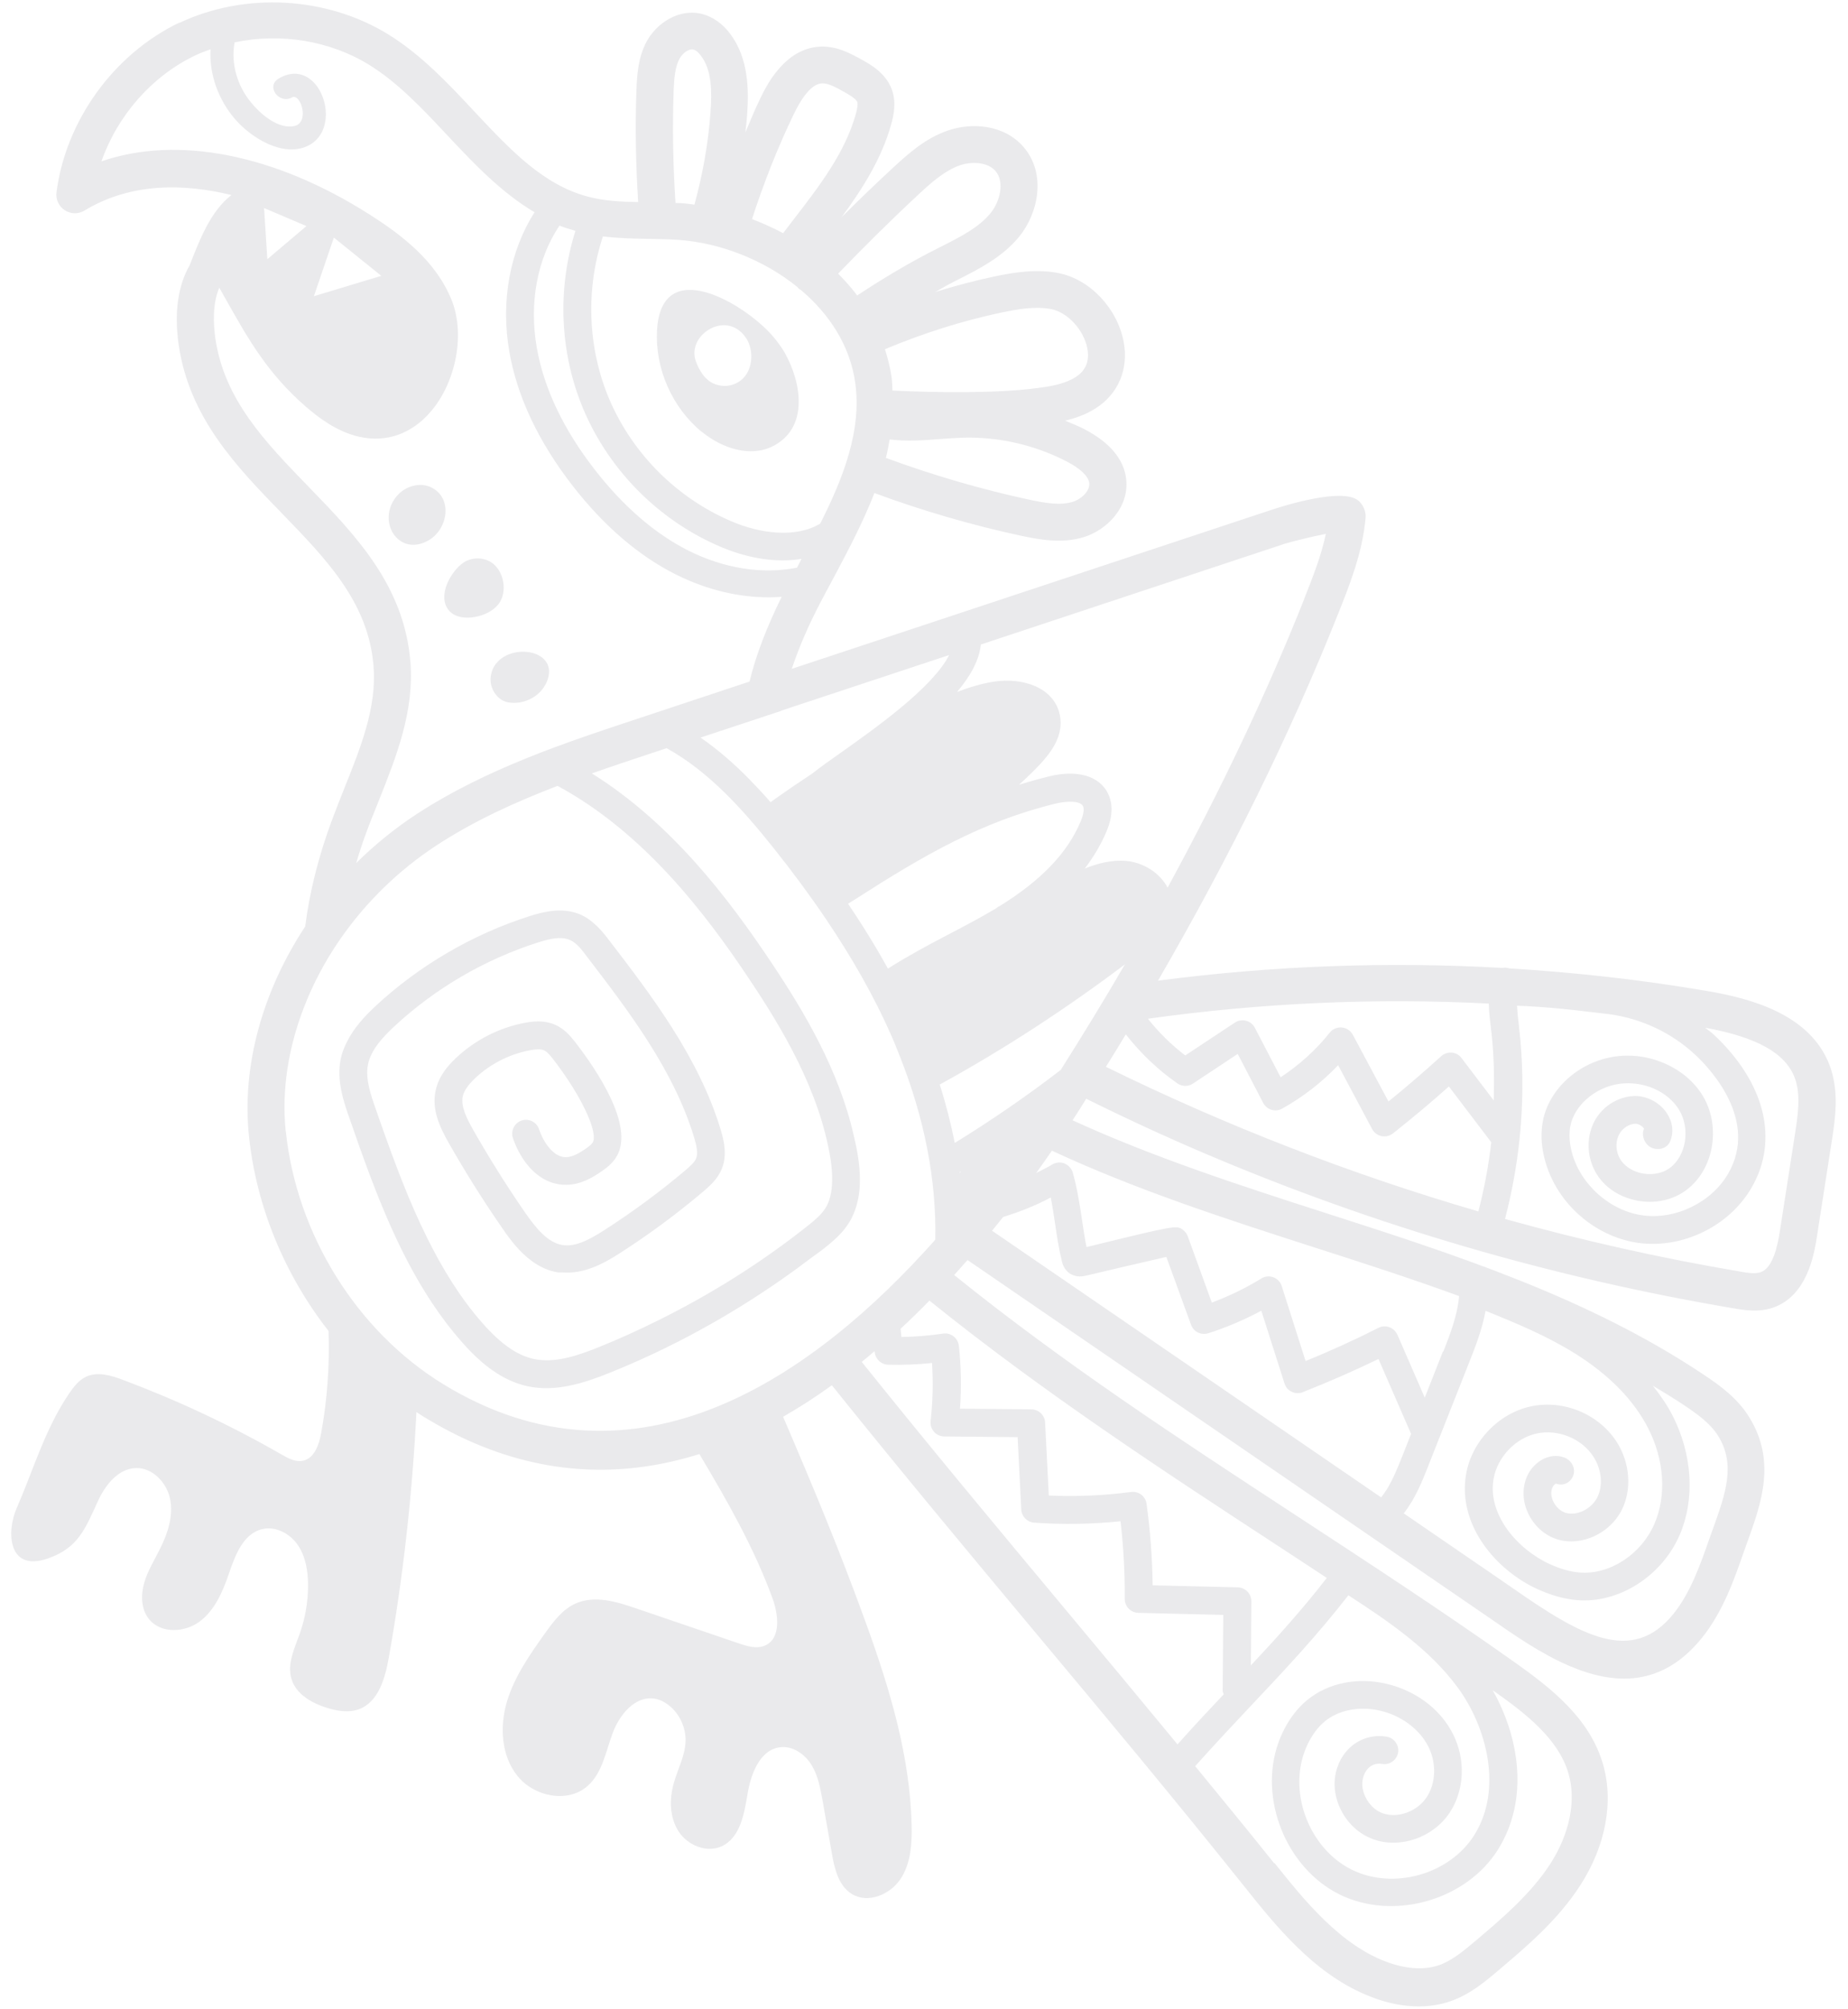 <svg width="138" height="150" viewBox="0 0 138 150" fill="none" xmlns="http://www.w3.org/2000/svg">
<path d="M13.371 1.721C18.264 -0.608 24.392 -0.272 28.997 2.569C31.475 4.101 33.484 6.25 35.426 8.326C38.087 11.165 40.595 13.852 44.003 14.705C45.159 15.001 46.382 15.065 47.656 15.085C47.481 12.305 47.421 9.508 47.525 6.737C47.572 5.529 47.663 4.242 48.299 3.078C49.033 1.739 50.688 0.607 52.426 1.042C53.219 1.249 53.958 1.759 54.539 2.539C55.896 4.356 55.928 6.706 55.791 8.56C55.764 9.005 55.707 9.448 55.658 9.895C56.022 9.039 56.368 8.175 56.774 7.348C57.224 6.42 58.583 3.608 61.246 3.481C62.51 3.421 63.578 4.028 64.362 4.459C65.03 4.83 66.134 5.453 66.589 6.657C66.938 7.599 66.754 8.542 66.556 9.262C65.829 11.865 64.398 14.104 62.847 16.215C64.093 14.973 65.349 13.758 66.638 12.568C67.897 11.398 69.16 10.294 70.797 9.741C72.556 9.132 74.981 9.283 76.442 10.981C78.156 12.982 77.539 15.937 76.084 17.697C74.849 19.193 73.115 20.075 71.59 20.849L71.217 21.038C70.747 21.273 70.293 21.547 69.838 21.799C71.29 21.352 72.762 20.956 74.243 20.642C75.783 20.319 77.434 20.065 79.067 20.391C81.408 20.865 83.445 23.026 83.912 25.528C84.291 27.548 83.513 29.402 81.827 30.477C81.108 30.943 80.318 31.215 79.541 31.406C80.019 31.61 80.515 31.799 80.978 32.039C82.871 33.03 83.919 34.269 84.095 35.746C84.347 37.886 82.629 39.6 80.877 40.115C79.311 40.578 77.739 40.312 76.264 39.999C72.55 39.201 68.868 38.123 65.297 36.809C64.437 39.008 63.31 41.148 62.184 43.255C61.874 43.83 61.569 44.395 61.272 44.965C60.338 46.751 59.637 48.398 59.126 49.931L95.121 38.005C95.965 37.733 100.216 36.402 101.417 37.359C101.784 37.645 102.019 38.191 101.976 38.651C101.756 41.209 100.799 43.638 99.944 45.774C96.396 54.697 91.874 63.891 86.473 73.21C95.025 72.09 103.626 71.773 112.201 72.259C112.342 72.233 112.485 72.228 112.631 72.269C112.65 72.277 112.668 72.284 112.687 72.292C117.634 72.594 122.573 73.142 127.486 73.983C130.719 74.533 135.177 75.703 136.626 79.525C137.36 81.479 137.047 83.541 136.786 85.201L135.677 92.326C135.487 93.539 134.986 96.76 132.364 97.633C131.302 97.985 130.247 97.807 129.477 97.675C115.89 95.381 102.669 91.514 90.026 86.133C87.017 84.853 84.048 83.48 81.113 82.025C80.876 82.402 80.653 82.775 80.407 83.148C80.309 83.302 80.194 83.47 80.092 83.633C86.122 86.395 92.586 88.495 98.857 90.512C108.56 93.631 118.592 96.846 127.245 102.638C128.423 103.421 129.745 104.375 130.62 105.791C132.653 109.058 131.525 112.219 130.526 115L130.235 115.811C129.5 117.921 128.67 120.307 127.096 122.267C124.099 125.991 120.524 125.784 117.221 124.378C115.077 123.466 113.05 122.049 111.356 120.871L72.25 94.066C71.928 94.439 71.587 94.805 71.252 95.184C79.524 101.846 87.949 107.355 96.86 113.18C102.181 116.662 107.693 120.258 113.113 124.097C115.876 126.056 118.659 128.251 119.676 131.607C120.535 134.44 119.929 137.779 117.997 140.761C116.332 143.345 113.976 145.331 111.902 147.089C110.901 147.935 109.759 148.905 108.298 149.403C106.679 149.964 104.78 149.905 102.817 149.233C102.524 149.13 102.244 149.021 101.958 148.9C98.029 147.228 95.229 143.721 92.953 140.872C87.799 134.418 82.474 128.033 77.316 121.87C72.311 115.882 67.155 109.688 62.119 103.415C60.944 104.262 59.724 105.058 58.477 105.767C60.752 111.071 62.663 115.645 64.653 121.132C66.422 126.015 67.959 131.06 68.076 136.25C68.112 137.646 68.015 139.126 67.239 140.285C66.463 141.444 64.803 142.128 63.615 141.394C62.605 140.78 62.305 139.467 62.108 138.297C61.881 137.016 61.66 135.748 61.434 134.467C61.265 133.536 61.098 132.574 60.605 131.767C60.112 130.959 59.208 130.324 58.27 130.436C56.761 130.609 56.074 132.403 55.826 133.906C55.577 135.408 55.275 137.192 53.893 137.833C52.76 138.35 51.33 137.752 50.666 136.709C49.992 135.661 49.976 134.296 50.319 133.105C50.613 132.057 51.166 131.064 51.194 129.978C51.22 129.022 50.798 128.049 50.078 127.416C49.737 127.119 49.337 126.884 48.889 126.813C47.427 126.571 46.244 128.023 45.742 129.407C45.227 130.796 44.971 132.394 43.843 133.359C42.353 134.638 39.87 134.114 38.642 132.58C37.42 131.06 37.299 128.868 37.869 126.991C38.436 125.124 39.59 123.485 40.72 121.901C41.335 121.044 41.998 120.152 42.965 119.716C44.382 119.069 46.03 119.564 47.499 120.07C50.062 120.943 52.615 121.812 55.178 122.686C55.814 122.902 56.517 123.114 57.132 122.844C58.323 122.318 58.14 120.577 57.697 119.346C56.313 115.55 54.3 112.031 52.227 108.551C47.01 110.189 41.369 110.266 35.48 107.759C34.21 107.219 32.938 106.558 31.643 105.768C31.462 105.658 31.288 105.53 31.098 105.416C30.785 111.565 30.112 117.69 29.032 123.752C28.759 125.287 28.263 127.065 26.795 127.603C26.05 127.873 25.226 127.74 24.464 127.513C23.309 127.163 22.107 126.488 21.763 125.331C21.425 124.209 21.999 123.04 22.393 121.936C22.793 120.792 23.005 119.578 23.002 118.359C23.005 117.306 22.835 116.224 22.249 115.354C21.662 114.485 20.564 113.898 19.55 114.162C18.151 114.512 17.551 116.126 17.088 117.494C16.636 118.813 16.057 120.174 14.944 121.027C13.831 121.879 12.05 121.979 11.15 120.901C10.537 120.172 10.502 119.104 10.764 118.183C11.025 117.261 11.545 116.45 11.963 115.595C12.53 114.467 12.944 113.187 12.711 111.947C12.479 110.707 11.404 109.554 10.148 109.595C8.837 109.635 7.88 110.837 7.331 112.026C6.365 114.115 5.862 115.553 3.568 116.348C0.611 117.371 0.455 114.393 1.249 112.579C2.502 109.71 3.353 106.714 5.123 104.088C5.473 103.573 5.865 103.034 6.432 102.775C7.299 102.373 8.317 102.687 9.207 103.022C13.284 104.551 17.242 106.409 21.023 108.583C21.52 108.871 22.076 109.173 22.641 109.044C23.481 108.858 23.823 107.852 23.981 106.995C24.445 104.475 24.619 101.92 24.534 99.362C21.282 95.207 19.146 90.113 18.593 84.824C18.04 79.535 19.63 73.963 22.79 69.167C23.113 66.62 23.767 63.986 24.774 61.263C25.066 60.474 25.381 59.684 25.695 58.894C26.954 55.757 28.143 52.785 27.893 49.722C27.517 44.987 24.375 41.748 21.051 38.322C17.65 34.821 14.139 31.197 13.343 25.739C13 23.354 13.283 21.334 14.166 19.796C14.894 17.933 15.724 15.754 17.286 14.56C13.761 13.701 9.79 13.608 6.304 15.722C5.85 15.996 5.289 15.986 4.837 15.695C4.394 15.409 4.156 14.895 4.218 14.367C4.905 8.997 8.512 4.022 13.396 1.688M41.782 16.835C40.119 19.311 39.493 22.62 40.088 25.971C40.618 28.99 42.074 32.055 44.414 35.061C46.549 37.807 48.901 39.84 51.397 41.099C54.074 42.444 56.928 42.888 59.514 42.38C59.599 42.231 59.675 42.078 59.751 41.926C59.782 41.852 59.818 41.792 59.859 41.722C58.071 42.015 55.993 41.74 53.864 40.844L53.8 40.817C49.236 38.874 45.517 35.151 43.579 30.587C41.794 26.382 41.598 21.582 42.971 17.232C42.565 17.114 42.159 16.995 41.778 16.844M53.058 8.342C53.166 6.889 53.168 5.249 52.354 4.174C52.159 3.917 51.955 3.732 51.774 3.699C51.46 3.619 50.987 3.94 50.745 4.38C50.399 5.015 50.336 5.902 50.303 6.822C50.204 9.584 50.263 12.381 50.442 15.152C50.6 15.165 50.756 15.155 50.914 15.168C51.229 15.193 51.54 15.228 51.857 15.276C52.475 13.007 52.897 10.687 53.058 8.342ZM63.907 8.515C64.032 8.068 64.067 7.757 64.018 7.617C63.921 7.358 63.341 7.035 63.026 6.857C62.483 6.55 61.87 6.203 61.383 6.223C60.708 6.251 59.994 7.034 59.271 8.53C58.054 11.056 57.024 13.682 56.157 16.356C56.942 16.658 57.729 17.004 58.48 17.41L59.193 16.475C61.202 13.874 63.095 11.419 63.911 8.506M59.834 21.66C59.764 21.619 59.677 21.593 59.62 21.525C59.587 21.5 59.58 21.465 59.551 21.431C57.029 19.39 53.78 18.137 50.724 17.913C49.954 17.857 49.187 17.846 48.411 17.831C47.299 17.814 46.168 17.789 45.022 17.649C43.726 21.586 43.878 25.954 45.488 29.78C47.221 33.854 50.534 37.177 54.61 38.912L54.675 38.94C56.708 39.805 59.394 40.209 61.252 39.087C62.994 35.633 64.372 32.09 63.857 28.524C63.46 25.779 61.923 23.44 59.83 21.669M73.955 15.932C74.693 15.04 75.028 13.563 74.343 12.772C73.764 12.091 72.569 12.039 71.691 12.339C70.568 12.73 69.585 13.584 68.518 14.586C66.487 16.471 64.507 18.443 62.586 20.429C63.096 20.94 63.582 21.484 64.012 22.058C65.932 20.788 67.916 19.6 69.963 18.57L70.337 18.381C71.749 17.667 73.083 16.985 73.955 15.932ZM66.163 34.189C69.641 35.463 73.224 36.52 76.838 37.298C78.004 37.545 79.133 37.753 80.079 37.471C80.814 37.251 81.406 36.601 81.341 36.063C81.283 35.56 80.698 34.996 79.693 34.47C77.309 33.228 74.619 32.604 71.926 32.675C71.353 32.692 70.782 32.732 70.198 32.777C68.972 32.874 67.705 32.965 66.436 32.806C66.348 33.268 66.273 33.725 66.153 34.185M77.447 28.972C78.47 28.842 79.534 28.664 80.331 28.145C81.077 27.669 81.37 26.957 81.201 26.026C80.941 24.644 79.74 23.329 78.52 23.081C77.318 22.841 75.975 23.085 74.807 23.327C71.821 23.958 68.903 24.89 66.086 26.07C66.292 26.734 66.469 27.418 66.576 28.137C66.624 28.484 66.626 28.811 66.642 29.155C69.856 29.316 74.506 29.372 77.447 28.972ZM58.333 53.071L52.312 55.062C53.631 55.971 54.834 57.027 55.948 58.164C56.493 58.722 57.03 59.298 57.541 59.885C58.06 59.508 58.614 59.125 59.212 58.716C59.689 58.387 60.185 58.065 60.688 57.725C61.218 57.298 61.982 56.754 62.88 56.126C65.37 54.36 69.664 51.319 70.878 48.901L58.34 53.052L58.333 53.071ZM63.339 67.482C64.127 68.644 64.852 69.8 65.522 70.933C65.792 71.396 66.053 71.855 66.305 72.31C67.75 71.392 69.259 70.578 70.727 69.812C71.929 69.182 73.171 68.537 74.338 67.838C74.355 67.824 74.372 67.809 74.398 67.799C74.458 67.759 74.504 67.703 74.57 67.676L74.635 67.65C77.731 65.739 79.719 63.673 80.691 61.337C80.981 60.656 80.943 60.336 80.876 60.188C80.675 59.766 79.678 59.786 78.83 59.991C73.329 61.323 68.938 63.877 63.928 67.092C63.721 67.221 63.527 67.345 63.32 67.475M111.332 76.726C111.26 76.13 111.187 75.534 111.176 74.921C102.69 74.483 94.179 74.87 85.72 76.052C86.526 77.069 87.475 78.005 88.51 78.793L92.217 76.339C92.458 76.181 92.764 76.126 93.046 76.203C93.333 76.271 93.573 76.471 93.705 76.723L95.63 80.422C97.017 79.513 98.27 78.383 99.297 77.092C99.513 76.815 99.854 76.677 100.201 76.705C100.548 76.733 100.861 76.943 101.023 77.251L103.685 82.231C105.03 81.141 106.353 79.998 107.627 78.844C107.839 78.652 108.129 78.558 108.412 78.581C108.705 78.608 108.97 78.753 109.141 78.989L111.544 82.152C111.588 80.465 111.566 78.782 111.379 77.126L111.333 76.748L111.332 76.726ZM129.909 94.925C130.556 95.037 131.08 95.108 131.462 94.977C132.385 94.674 132.738 93.053 132.92 91.859L134.029 84.734C134.247 83.327 134.503 81.73 134.022 80.46C133.321 78.608 131.183 77.426 127.332 76.722C127.549 76.901 127.787 77.056 127.996 77.254C131.8 80.829 132.858 85.084 130.814 88.637C129.141 91.544 125.648 93.242 122.331 92.786C121.635 92.686 120.946 92.49 120.302 92.216C117.882 91.186 115.962 89.032 115.33 86.459C115.087 85.497 115.053 84.581 115.207 83.733C115.649 81.291 117.921 79.248 120.613 78.872C123.203 78.507 125.884 79.714 127.15 81.796C128.552 84.12 127.975 87.364 125.873 88.882C124.758 89.689 123.24 89.935 121.817 89.525C120.477 89.15 119.423 88.256 118.943 87.084C118.481 85.975 118.533 84.703 119.072 83.694C119.662 82.586 120.832 81.856 122.053 81.822C122.975 81.801 123.928 82.293 124.46 83.085C124.908 83.743 125.005 84.513 124.72 85.207C124.497 85.731 123.867 85.909 123.343 85.685C122.818 85.462 122.543 84.78 122.767 84.255C122.628 84.044 122.336 83.888 122.117 83.892C121.643 83.908 121.165 84.215 120.915 84.674C120.661 85.142 120.646 85.766 120.866 86.294C121.108 86.875 121.674 87.333 122.39 87.54C123.206 87.768 124.076 87.639 124.673 87.208C125.913 86.312 126.245 84.28 125.392 82.862C124.544 81.458 122.708 80.666 120.917 80.914C119.114 81.168 117.54 82.542 117.259 84.096C117.163 84.653 117.189 85.283 117.36 85.954C117.961 88.372 120.19 90.386 122.653 90.728C125.125 91.074 127.813 89.762 129.057 87.606C131.324 83.659 127.765 79.84 126.615 78.764C124.837 77.094 122.535 76.017 120.123 75.707C119.636 75.652 119.152 75.588 118.674 75.536C117.939 75.452 117.216 75.362 116.473 75.295C115.418 75.194 114.352 75.121 113.283 75.079C113.307 75.534 113.358 76.001 113.414 76.482L113.456 76.869C113.981 81.559 113.588 86.413 112.387 90.999C118.158 92.608 124.009 93.924 129.931 94.923M110.399 90.436C110.837 88.742 111.161 87.01 111.363 85.26C111.363 85.26 111.353 85.256 111.344 85.252L108.196 81.108C106.845 82.315 105.443 83.49 104.02 84.612C103.776 84.802 103.471 84.879 103.163 84.813C102.863 84.75 102.609 84.555 102.463 84.287L99.926 79.522C98.705 80.807 97.281 81.907 95.743 82.763C95.5 82.899 95.215 82.93 94.946 82.848C94.686 82.77 94.459 82.586 94.327 82.335L92.427 78.678L89.082 80.895C88.794 81.088 88.423 81.115 88.111 80.982C88.046 80.954 87.982 80.927 87.925 80.881C86.474 79.873 85.161 78.618 84.071 77.219C83.588 78.024 83.091 78.834 82.584 79.641C91.547 84.042 100.846 87.652 110.399 90.436ZM97.387 44.708C98.016 43.128 98.665 41.502 99.007 39.854C97.918 40.065 96.467 40.436 95.983 40.578L73.245 48.115C73.124 49.292 72.471 50.47 71.464 51.661C72.335 51.325 73.249 51.04 74.217 50.887C76.356 50.559 78.732 51.309 79.147 53.398C79.45 54.908 78.479 56.168 77.727 56.989C77.206 57.55 76.656 58.076 76.091 58.586C76.83 58.357 77.583 58.145 78.36 57.954C80.457 57.444 82.1 57.926 82.745 59.244C83.314 60.41 82.792 61.688 82.615 62.102C82.208 63.059 81.668 63.97 81.005 64.84C81.932 64.474 82.971 64.177 84.084 64.27C85.313 64.369 86.6 65.124 87.19 66.266C91.173 58.951 94.602 51.738 97.404 44.693M107.779 100.906C108.29 99.602 108.843 98.175 108.958 96.756C105.337 95.433 101.658 94.247 98.033 93.085C91.543 90.996 84.846 88.83 78.55 85.901C78.176 86.448 77.789 87.001 77.372 87.573C77.766 87.36 78.181 87.178 78.565 86.939C78.842 86.775 79.184 86.736 79.483 86.852C79.759 86.969 80.02 87.222 80.107 87.53C80.445 88.728 80.623 89.891 80.792 91.028C80.902 91.738 80.997 92.409 81.138 93.099C87.826 91.457 87.853 91.469 88.321 91.798C88.486 91.923 88.621 92.089 88.692 92.282L90.492 97.243C91.784 96.761 93.029 96.16 94.195 95.439C94.462 95.271 94.801 95.241 95.09 95.353C95.392 95.46 95.613 95.706 95.713 96.009L97.494 101.604C99.344 100.859 101.165 100.026 102.938 99.128C103.19 98.996 103.489 98.982 103.751 99.083C104.031 99.191 104.231 99.385 104.35 99.642L106.394 104.338L107.751 100.894L107.779 100.906ZM104.809 112.966L111.918 117.839L112.943 118.547C118.03 122.093 121.867 124.313 124.966 120.48C126.236 118.901 126.961 116.841 127.654 114.854L127.953 114.024C128.847 111.514 129.632 109.338 128.305 107.197C127.718 106.251 126.716 105.542 125.734 104.886C124.982 104.381 124.201 103.918 123.424 103.446C123.982 104.151 124.488 104.877 124.88 105.641C126.386 108.564 126.591 111.912 125.421 114.61C124.086 117.671 120.882 119.709 117.783 119.456C116.923 119.383 116.04 119.159 115.102 118.76C115.028 118.728 114.945 118.693 114.872 118.662C111.679 117.227 108.812 113.8 109.485 110.022C109.923 107.589 111.902 105.519 114.298 104.996C116.752 104.464 119.395 105.557 120.739 107.661C121.726 109.222 121.87 111.207 121.103 112.728C120.22 114.472 118.133 115.442 116.359 114.937C115.388 114.665 114.536 113.911 114.095 112.93C113.671 112.01 113.667 110.998 114.059 110.154C114.526 109.157 115.693 108.382 116.835 108.814C117.378 109.045 117.677 109.618 117.482 110.155C117.286 110.691 116.725 110.963 116.193 110.758C116.144 110.77 116.003 110.873 115.936 111.029C115.797 111.329 115.812 111.704 115.982 112.07C116.179 112.502 116.548 112.833 116.936 112.944C117.77 113.179 118.831 112.653 119.272 111.797C119.72 110.922 119.611 109.724 119.005 108.771C118.142 107.403 116.358 106.666 114.753 107.015C113.175 107.354 111.819 108.777 111.537 110.385C111.053 113.08 113.345 115.686 115.741 116.771C116.562 117.142 117.282 117.34 117.966 117.392C120.204 117.573 122.548 116.049 123.538 113.775C124.465 111.648 124.286 108.953 123.056 106.582C121.978 104.493 120.158 102.642 117.646 101.062C115.535 99.74 113.208 98.772 110.934 97.858C110.683 99.24 110.176 100.535 109.729 101.66L107.476 107.363L107.425 107.483L106.626 109.512C106.196 110.6 105.687 111.873 104.848 112.95M103.141 111.778C103.774 111.004 104.217 109.964 104.702 108.747L105.373 107.044L102.938 101.454C101.088 102.351 99.181 103.181 97.274 103.934C97.025 104.034 96.746 104.024 96.498 103.919C96.489 103.915 96.47 103.907 96.461 103.903C96.198 103.78 96.01 103.559 95.921 103.282L94.19 97.85C92.923 98.528 91.596 99.094 90.225 99.532C89.698 99.698 89.129 99.424 88.941 98.898L87.097 93.832C85.374 94.228 81.575 95.111 81.112 95.229C80.931 95.272 80.374 95.404 79.869 95.059C79.443 94.758 79.331 94.308 79.293 94.14C79.06 93.182 78.917 92.241 78.785 91.326C78.686 90.664 78.588 90.025 78.465 89.397C77.337 90.003 76.138 90.471 74.911 90.851C74.636 91.191 74.358 91.539 74.083 91.879L103.146 111.791L103.141 111.778ZM79.224 79.851C80.886 77.222 82.49 74.601 84.002 71.995C79.617 75.302 74.981 78.328 70.174 80.966C70.64 82.425 71.011 83.877 71.297 85.324C74.021 83.647 76.692 81.817 79.233 79.855M71.663 87.502C71.663 87.502 71.666 87.546 71.672 87.559C71.706 87.53 71.744 87.492 71.769 87.459C71.738 87.479 71.694 87.482 71.658 87.489M95.409 115.388C86.769 109.744 77.854 103.906 69.407 97.094C68.711 97.809 67.988 98.512 67.251 99.198L67.315 99.812C68.354 99.798 69.392 99.707 70.423 99.559C70.702 99.515 70.985 99.591 71.206 99.762C71.427 99.932 71.568 100.187 71.603 100.463C71.775 102.025 71.803 103.592 71.689 105.162L77.015 105.212C77.567 105.219 78.014 105.648 78.043 106.193L78.319 111.647C80.368 111.736 82.437 111.65 84.464 111.382C85.028 111.307 85.545 111.701 85.62 112.265C85.896 114.274 86.048 116.316 86.074 118.349L92.432 118.501C92.993 118.512 93.447 118.977 93.446 119.541L93.408 124.329C95.355 122.256 97.293 120.103 99.079 117.798C97.855 116.995 96.618 116.175 95.409 115.388ZM95.173 139.078C97.386 141.846 100.152 145.305 103.767 146.54C104.724 146.871 106.144 147.16 107.456 146.708C108.435 146.374 109.324 145.612 110.185 144.892C112.119 143.259 114.3 141.404 115.749 139.174C117.239 136.873 117.73 134.366 117.103 132.316C116.329 129.792 113.957 127.934 111.574 126.257C111.537 126.241 111.504 126.216 111.471 126.192C113.446 129.673 114.216 134.348 111.848 138.1C109.544 141.75 104.406 143.301 100.45 141.617C100.321 141.563 100.183 141.504 100.058 141.44C96.048 139.472 93.959 134.269 95.472 130.076C95.994 128.646 96.831 127.47 97.899 126.697C99.538 125.503 101.807 125.176 103.979 125.818C105.987 126.411 107.632 127.731 108.493 129.434C109.471 131.35 109.363 133.673 108.238 135.346C106.998 137.188 104.553 138.028 102.556 137.308C101.479 136.926 100.586 136.089 100.08 135.004C99.596 133.972 99.527 132.856 99.892 131.871C100.106 131.266 100.469 130.747 100.929 130.355C101.657 129.742 102.649 129.479 103.574 129.655C104.127 129.76 104.505 130.302 104.4 130.855C104.295 131.408 103.754 131.786 103.201 131.681C102.87 131.616 102.513 131.714 102.257 131.932C102.074 132.082 101.926 132.301 101.831 132.576C101.663 133.048 101.701 133.597 101.953 134.128C102.226 134.712 102.712 135.179 103.252 135.366C104.365 135.763 105.812 135.249 106.527 134.183C107.233 133.136 107.287 131.605 106.651 130.367C106.045 129.186 104.839 128.216 103.388 127.794C101.855 127.337 100.215 127.563 99.113 128.365C98.182 129.045 97.675 130.058 97.411 130.782C96.234 134.031 97.857 138.058 100.957 139.584C104.066 141.113 108.245 139.925 110.087 137.003C112.263 133.549 110.987 128.887 108.87 125.997C106.806 123.184 103.826 121.123 100.69 119.092C98.382 122.066 95.854 124.761 93.384 127.373C92.017 128.823 90.621 130.315 89.25 131.851C91.225 134.257 93.201 136.663 95.152 139.102M79.48 120.053C82.266 123.39 85.1 126.792 87.931 130.225C89.076 128.941 90.236 127.696 91.381 126.487C91.362 126.403 91.308 126.326 91.303 126.237L91.349 120.561L85.004 120.404C84.443 120.394 83.989 119.929 83.99 119.364C84.006 117.436 83.9 115.489 83.675 113.568C81.538 113.788 79.371 113.823 77.229 113.672C76.712 113.636 76.292 113.218 76.264 112.696L75.991 107.287L70.513 107.237C70.221 107.233 69.936 107.111 69.748 106.89C69.55 106.665 69.465 106.379 69.492 106.086C69.659 104.646 69.691 103.192 69.598 101.751C68.516 101.867 67.412 101.907 66.326 101.88C65.81 101.867 65.379 101.477 65.32 100.951L65.31 100.871C64.99 101.137 64.68 101.407 64.351 101.67C69.348 107.905 74.485 114.068 79.466 120.036M21.344 84.463C22.148 92.151 26.655 99.384 33.103 103.335C47.538 112.164 60.913 102.597 69.841 92.551C69.938 88.082 69.031 83.447 67.152 78.746C66.951 78.247 66.76 77.752 66.537 77.255C65.293 74.433 63.669 71.557 61.649 68.567C60.481 66.842 59.172 65.067 57.725 63.257C55.464 60.425 52.938 57.6 49.78 55.854L48.704 56.211C47.211 56.706 45.705 57.206 44.196 57.737C50.164 61.462 54.46 67.149 57.618 71.884C60.069 75.546 62.649 79.904 63.753 84.765C63.853 85.221 63.966 85.671 64.039 86.137C64.239 87.352 64.397 89.049 63.76 90.572C63.654 90.82 63.535 91.074 63.38 91.312C62.877 92.109 62.191 92.675 61.482 93.243C61.174 93.481 60.852 93.703 60.534 93.937C59.858 94.454 59.163 94.962 58.467 95.448C54.429 98.272 50.09 100.653 45.503 102.494C43.574 103.271 41.491 103.927 39.426 103.494C39.008 103.403 38.606 103.275 38.228 103.115C36.581 102.414 35.33 101.142 34.472 100.168C31.294 96.555 29.273 92.109 27.632 87.769C27.086 86.32 26.586 84.89 26.102 83.499C25.667 82.249 25.123 80.691 25.437 79.086C25.529 78.614 25.7 78.187 25.908 77.776C26.43 76.727 27.246 75.857 28.026 75.123C31.298 72.082 35.277 69.754 39.54 68.395C40.674 68.03 42.005 67.738 43.258 68.239C44.297 68.659 45.031 69.591 45.538 70.263C48.655 74.329 52.19 78.942 53.827 84.366C54.086 85.237 54.302 86.263 53.905 87.247C53.59 88.037 52.96 88.573 52.534 88.935C50.545 90.62 48.437 92.179 46.242 93.582C44.953 94.413 43.549 95.109 42.023 94.992C41.897 94.982 41.777 95.007 41.646 94.984C40.913 94.867 40.275 94.552 39.712 94.139C38.84 93.507 38.135 92.609 37.5 91.676C36.094 89.643 34.758 87.52 33.528 85.356C32.875 84.208 32.201 82.856 32.54 81.37C32.779 80.298 33.492 79.515 34.005 79.027C35.435 77.657 37.285 76.706 39.23 76.349C39.842 76.24 40.639 76.155 41.421 76.488L41.439 76.496C42.111 76.782 42.564 77.301 42.958 77.805C44.656 79.995 47.322 84.021 46.081 86.275C45.798 86.785 45.38 87.129 44.963 87.419C44.267 87.905 43.334 88.464 42.231 88.451C40.196 88.432 38.871 86.641 38.303 84.964C38.121 84.42 38.413 83.837 38.948 83.652C39.492 83.471 40.075 83.762 40.256 84.307C40.601 85.334 41.36 86.385 42.239 86.389C42.759 86.393 43.333 86.04 43.767 85.736C43.982 85.588 44.182 85.423 44.264 85.284C44.691 84.51 43.364 81.728 41.316 79.085C41.092 78.793 40.855 78.508 40.616 78.406C40.34 78.289 39.913 78.346 39.607 78.401C38.052 78.684 36.579 79.438 35.441 80.529C34.942 81.012 34.65 81.442 34.558 81.838C34.389 82.592 34.872 83.526 35.33 84.34C36.53 86.448 37.831 88.524 39.203 90.51C40.004 91.666 40.886 92.758 41.982 92.942C42.915 93.1 43.915 92.613 45.127 91.835C47.235 90.483 49.279 88.973 51.196 87.355C51.558 87.041 51.868 86.771 51.985 86.473C52.149 86.086 52.001 85.49 51.847 84.958C50.327 79.898 46.917 75.448 43.907 71.515C43.494 70.98 43.084 70.36 42.489 70.15C41.85 69.889 41.002 70.093 40.171 70.359C36.199 71.625 32.496 73.787 29.44 76.627C28.592 77.418 27.696 78.374 27.477 79.476C27.268 80.528 27.688 81.739 28.062 82.801C28.193 83.183 28.329 83.577 28.469 83.963C29.45 86.739 30.525 89.653 31.895 92.409C33.03 94.697 34.36 96.882 36.031 98.778C37.4 100.338 38.626 101.186 39.86 101.451C41.463 101.796 43.217 101.173 44.739 100.56C46.234 99.958 47.703 99.29 49.151 98.569C53.06 96.636 56.767 94.312 60.203 91.601C60.792 91.135 61.313 90.704 61.64 90.191C61.974 89.66 62.125 88.974 62.14 88.121C62.145 87.624 62.113 87.088 62.011 86.458C61.183 81.433 58.464 76.841 55.905 73.024C52.614 68.091 48.017 62.113 41.636 58.669C38.493 59.875 35.424 61.264 32.624 63.093C29.751 64.968 27.317 67.366 25.443 70.057C24.302 71.691 23.375 73.437 22.687 75.231C21.523 78.246 21.023 81.413 21.335 84.459M7.588 12.041C13.24 10.099 20.494 11.491 27.6 16.015C29.968 17.523 32.547 19.458 33.732 22.418C34.737 24.933 34.069 28.496 32.18 30.713C30.746 32.396 28.842 33.064 26.82 32.605C25.157 32.223 23.846 31.22 22.881 30.396C19.981 27.89 18.542 25.321 16.863 22.346C16.702 22.06 16.541 21.774 16.375 21.476C15.873 22.653 15.919 24.129 16.084 25.275C16.749 29.84 19.806 33 23.039 36.332C26.559 39.96 30.19 43.712 30.648 49.428C30.942 53.129 29.575 56.546 28.258 59.844C27.951 60.615 27.639 61.374 27.355 62.144C27.071 62.914 26.822 63.678 26.599 64.431C27.968 63.079 29.47 61.849 31.111 60.776C36.285 57.403 42.156 55.456 47.822 53.586L55.971 50.881C56.439 48.939 57.251 46.829 58.37 44.556C56.105 44.721 53.736 44.311 51.454 43.34C51.123 43.199 50.795 43.049 50.463 42.885C47.68 41.483 45.093 39.263 42.768 36.273C40.219 32.993 38.628 29.632 38.037 26.272C37.375 22.491 38.068 18.743 39.92 15.847C37.437 14.377 35.406 12.23 33.431 10.129C31.609 8.179 29.725 6.171 27.564 4.839C24.611 3.017 20.92 2.446 17.519 3.161C17.276 4.47 17.571 5.846 18.278 6.994C18.931 8.065 20.541 9.696 21.966 9.412C23.152 9.177 22.462 6.917 21.799 7.276C20.85 7.795 19.831 6.46 20.799 5.872C23.863 4.035 25.786 9.603 22.949 10.906C21.088 11.755 18.743 10.268 17.562 8.906C16.303 7.447 15.618 5.558 15.722 3.678C15.337 3.819 14.951 3.959 14.581 4.138C11.325 5.687 8.76 8.649 7.567 12.064M19.72 15.531L19.963 19.351L22.885 16.878L19.711 15.527L19.72 15.531ZM24.928 17.747L23.439 22.113L28.476 20.594L24.932 17.738L24.928 17.747Z" fill="#EAEAEC"/>
<path d="M52.414 32.25C50.197 30.437 48.912 27.532 49.064 24.673C49.366 18.932 55.608 22.676 57.686 25.071C58.072 25.518 58.386 25.956 58.622 26.372C59.841 28.564 60.423 31.92 57.725 33.304C56.018 34.175 53.89 33.454 52.418 32.241M55.712 25.242C55.543 24.974 55.318 24.737 55.043 24.566C53.51 23.598 51.341 25.272 51.965 26.972C52.212 27.643 52.602 28.309 53.253 28.618C54.277 29.098 55.518 28.659 55.938 27.544C56.224 26.796 56.138 25.901 55.716 25.232" fill="#EAEAEC"/>
<path d="M40.729 51.099C40.341 51.858 39.533 52.351 38.684 52.457C38.354 52.49 38.022 52.479 37.711 52.369C36.99 52.095 36.54 51.262 36.646 50.503C36.699 50.123 36.836 49.801 37.044 49.542C38.319 47.9 42.022 48.596 40.734 51.112" fill="#EAEAEC"/>
<path d="M36.669 41.97C37.653 42.596 37.928 44.223 37.208 45.123C36.799 45.623 36.176 45.912 35.544 46.045C34.818 46.193 33.958 46.12 33.497 45.543C33.065 45.001 33.113 44.25 33.393 43.565C33.668 42.921 34.141 42.318 34.615 41.998C35.222 41.593 36.059 41.591 36.669 41.97Z" fill="#EAEAEC"/>
<path d="M32.2 36.384C33.863 37.2 33.429 39.548 31.978 40.354C30.396 41.235 29.093 40.137 29.026 38.761C28.996 38.194 29.173 37.573 29.632 37.03C30.246 36.302 31.346 35.966 32.2 36.384Z" fill="#EAEAEC"/>
</svg>
